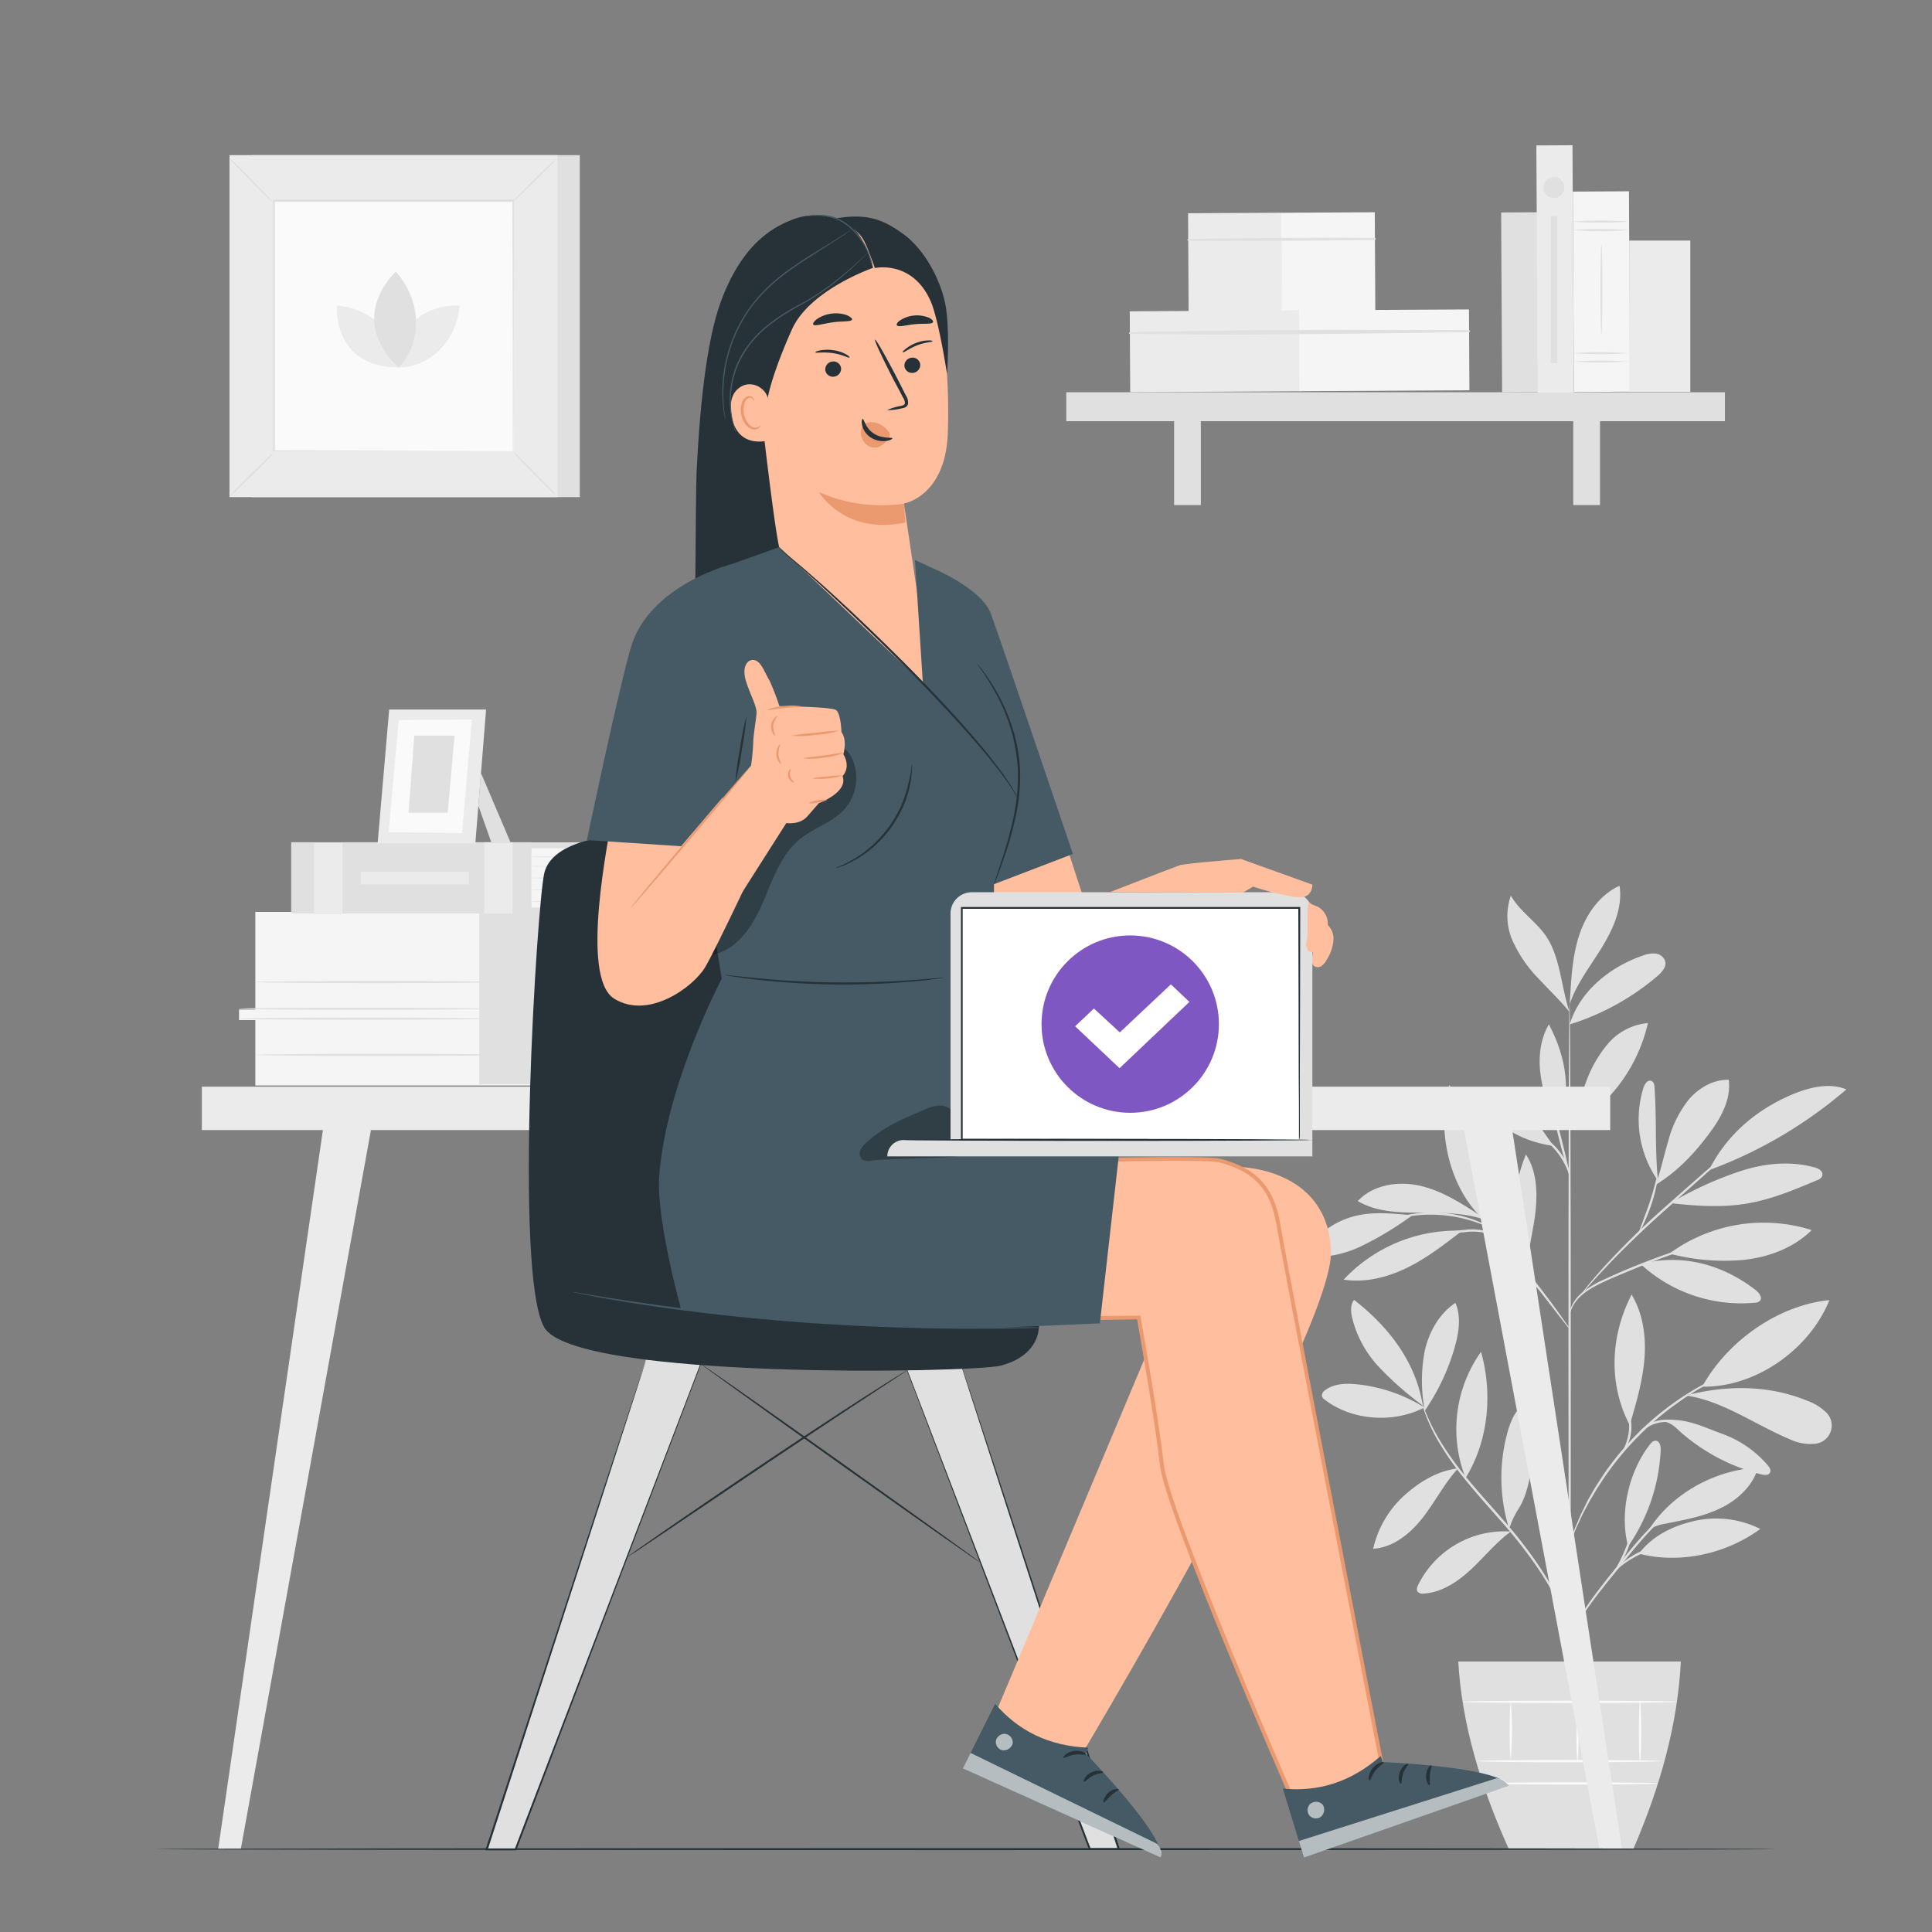 <svg xmlns="http://www.w3.org/2000/svg" viewBox="0 0 500 500"><rect x="0" y="0" width="500" height="500" fill="#808080" stroke="none"/><g id="freepik--background-complete--inject-7"><rect x="65.14" y="40.15" width="84.91" height="88.51" style="fill:#e0e0e0"></rect><rect x="59.39" y="40.15" width="84.91" height="88.51" style="fill:#ebebeb"></rect><rect x="70.81" y="52.05" width="62.08" height="64.71" style="fill:#fafafa"></rect><path d="M70.81,117.19A12.28,12.28,0,0,1,69.26,119c-1,1-2.4,2.45-4,4s-3,2.92-4,3.89a12.39,12.39,0,0,1-1.77,1.52A11.3,11.3,0,0,1,61,126.6c1-1,2.4-2.46,4-4s3-2.92,4.05-3.9A10.6,10.6,0,0,1,70.81,117.19Z" style="fill:#e0e0e0"></path><path d="M132.89,117a12.28,12.28,0,0,1,1.76,1.55c1,1,2.45,2.4,4,4s2.91,3,3.89,4a11.76,11.76,0,0,1,1.52,1.77,11,11,0,0,1-1.76-1.54c-1-1-2.45-2.4-4-4s-2.91-3-3.89-4A11.1,11.1,0,0,1,132.89,117Z" style="fill:#e0e0e0"></path><path d="M132.72,52.22a11.53,11.53,0,0,1,1.55-1.76c1-1,2.39-2.45,3.95-4s3-2.92,4.05-3.89a12.08,12.08,0,0,1,1.78-1.52,11.81,11.81,0,0,1-1.55,1.75c-1,1-2.39,2.46-4,4s-3,2.92-4.06,3.9A11.36,11.36,0,0,1,132.72,52.22Z" style="fill:#e0e0e0"></path><path d="M70.64,52.38a12.28,12.28,0,0,1-1.76-1.55c-1-1-2.46-2.4-4-4s-2.92-3-3.9-4a11.26,11.26,0,0,1-1.51-1.77,11.89,11.89,0,0,1,1.75,1.54c1,1,2.46,2.4,4,4s2.92,3,3.9,4A11.1,11.1,0,0,1,70.64,52.38Z" style="fill:#e0e0e0"></path><path d="M132.72,116.76s0-.11,0-.31,0-.52,0-.9c0-.81,0-2,0-3.49,0-3.06,0-7.52,0-13.19,0-11.33-.06-27.48-.11-46.82l.21.2-61.91,0h0l.23-.23c0,23.75,0,46,0,64.71l-.2-.2,44.84.1,12.58.06,3.33,0h0l-3.28,0-12.55,0-45,.1h-.2v-.2c0-18.74,0-41,0-64.71v-.24h.24l61.91,0h.2v.21c0,19.39-.08,35.59-.1,47,0,5.65,0,10.09-.06,13.14,0,1.5,0,2.66,0,3.45,0,.38,0,.67,0,.88S132.72,116.76,132.72,116.76Z" style="fill:#e0e0e0"></path><path d="M87.19,79.08s-1.33,16,16,16C103.21,86.55,96.16,79.8,87.19,79.08Z" style="fill:#ebebeb"></path><path d="M118.94,79.09s-16-1.33-16,16C111.47,95.12,118.22,88.06,118.94,79.09Z" style="fill:#ebebeb"></path><path d="M102.44,70.32s-13.09,11.75.72,24.78C109.58,88.3,109,77.63,102.44,70.32Z" style="fill:#e0e0e0"></path><path d="M368.66,364.26a40.91,40.91,0,0,0-17.45-6c-2.85-.29-6-.21-8.26,1.52a1.73,1.73,0,0,0-.85,1.51,1.86,1.86,0,0,0,.81,1c7.1,5.41,17.84,6.1,25.75,1.95" style="fill:#e0e0e0"></path><path d="M368.21,363.76a85.06,85.06,0,0,1-11.27-9.91,28.5,28.5,0,0,1-7.07-13.07c-.3-1.49-.39-3.19.56-4.37,9,7,16,16.09,17.78,27.35" style="fill:#e0e0e0"></path><path d="M368.57,364.19a40.89,40.89,0,0,1,.2-14.8c1.13-4.83,3.76-9.45,7.89-12.21,1.55,3.63.88,7.81-.21,11.6a56.23,56.23,0,0,1-7.82,16.46" style="fill:#e0e0e0"></path><path d="M377.37,380c-5.34.65-10,3.47-14,7.08a26.56,26.56,0,0,0-8,13.74c5.25-.32,9.7-4,12.92-8.16s5.47-8.7,9-12.58" style="fill:#e0e0e0"></path><path d="M379.29,382.49a34.49,34.49,0,0,1,4-32.64c3.05,10.83,1.93,23.07-4,32.64" style="fill:#e0e0e0"></path><path d="M390.92,396.35a24.94,24.94,0,0,0-23.86,13.74c-.3.59-.56,1.34-.16,1.87a1.76,1.76,0,0,0,1.58.46c4.7-.3,8.87-3.13,12.31-6.35s6.44-6.95,10.24-9.73" style="fill:#e0e0e0"></path><path d="M390.55,395.6a44.43,44.43,0,0,1-.44-24.83c.87-3.2,2.34-6.56,5.3-8.06a1,1,0,0,1,.81-.14,1.07,1.07,0,0,1,.51.59,15,15,0,0,1,1.25,7.12,45,45,0,0,1-1.12,7.21c-.93,4.41-1.42,9.15-3.84,12.95a25.08,25.08,0,0,0-1.54,2.84c-.46,1-.46,1.31-.88,2.08" style="fill:#e0e0e0"></path><path d="M421.35,400.19c-2.28-8.69.14-19.21,5.61-26.33.41-.52.94-1.08,1.6-1,1,.09,1.27,1.44,1.22,2.45a47.47,47.47,0,0,1-8.43,24.9" style="fill:#e0e0e0"></path><path d="M424.13,402.08c10.55,2.75,22.65.08,31.42-6.39a25.47,25.47,0,0,0-17-2.08c-5.68,1.3-10.87,3.84-14.41,8.47" style="fill:#e0e0e0"></path><path d="M426.47,396.3c5.91-9.63,17.23-15.91,28.52-16.48-1.3,4.59-5.08,8.15-9.33,10.31s-9,3.09-13.69,4c-1.82.35-4.32.74-5.5,2.17" style="fill:#e0e0e0"></path><path d="M421.94,368.26c1.6-5.48,3.21-11,3.65-16.7s-.38-11.63-3.33-16.52c-5.52,10.68-6.07,23.15-.49,33.79" style="fill:#e0e0e0"></path><path d="M440.52,358.87c6.45-11.73,19.61-21.09,32.93-22.41-5.14,12.8-19.15,22.68-32.93,22.41" style="fill:#e0e0e0"></path><path d="M436.46,361.17c9.62,1.46,17.82,7.61,26.81,11.33a11.88,11.88,0,0,0,6.06,1.16,4.74,4.74,0,0,0,3-8.39,13,13,0,0,0-4.4-2.67c-9.8-4.08-20.3-4.18-30.62-1.71" style="fill:#e0e0e0"></path><path d="M430.89,367.92c2.18.62,2.92,1.75,4.65,3.22a50.12,50.12,0,0,0,20.33,10.44c.78.19,1.79.27,2.18-.43s-.09-1.36-.53-1.9a28,28,0,0,0-12.27-8.34c-4.7-1.74-8.76-3.85-14.36-3.4" style="fill:#e0e0e0"></path><path d="M424.6,327.15a38.46,38.46,0,0,0,29.51,10,2,2,0,0,0,1.34-.48c.74-.81-.15-2.06-1-2.73-8.68-6.76-19.18-9.57-29.84-6.83" style="fill:#e0e0e0"></path><path d="M432.05,324.43a41.12,41.12,0,0,1,36.82-6.08c-4.64,4.57-11.07,7-17.55,7.7a55.47,55.47,0,0,1-19.27-1.62" style="fill:#e0e0e0"></path><path d="M429.09,305.7c-.85-8.66-.3-15.49-.9-24.19,0-.7-.19-1.53-.84-1.78-.91-.35-1.66.76-2,1.68a27.74,27.74,0,0,0,3.69,24.1" style="fill:#e0e0e0"></path><path d="M428.47,306.65c5.87-3.63,10.27-8.36,14.34-13.93,2.83-3.88,5.22-8.52,4.58-13.28-4-.08-7.76,2.11-10.35,5.14a29,29,0,0,0-5.27,10.61c-1.15,3.81-1.95,7.72-3.3,11.46" style="fill:#e0e0e0"></path><path d="M442.56,302.74a115.62,115.62,0,0,0,35.29-20.81c-4.21-1.7-9-.68-13.25,1-9.63,3.89-17.5,10.45-22.22,19.69" style="fill:#e0e0e0"></path><path d="M432.43,311.39c6.52.71,13.14,1.18,19.6.1s12.36-3.58,18.29-6.08a2.17,2.17,0,0,0,1.25-1,1.43,1.43,0,0,0-.45-1.56,3.68,3.68,0,0,0-1.56-.73c-6.45-1.81-13.42-1-19.77,1.18a91.42,91.42,0,0,0-17.36,8" style="fill:#e0e0e0"></path><path d="M395.23,327.45c-4.44-9-4.15-19.44-.32-28.69,2.71,4.12,3,9.36,2.54,14.27s-2,9.94-2.08,14.87" style="fill:#e0e0e0"></path><path d="M377.47,318.49a40,40,0,0,0-29.73,12.67c5.54.87,11.24-.56,16.28-3s9.52-5.91,14-9.34" style="fill:#e0e0e0"></path><path d="M365.54,314.5c-5.43-.44-10.66-1.11-15.88.49s-10,5.23-12.09,10.26a28.72,28.72,0,0,0,14.88-2.81,85.82,85.82,0,0,0,13.09-7.94" style="fill:#e0e0e0"></path><path d="M383.21,314.68c-4.88-3.2-9.9-6.45-15.58-7.78s-12.28-.35-16.25,3.94c4.61,2.7,10.19,3,15.53,3s11.88-.07,16.91,1.71" style="fill:#e0e0e0"></path><path d="M383.24,314.94c-8.35-8.2-11.51-22.93-8.15-34.13a52,52,0,0,1,8.15,34.13" style="fill:#e0e0e0"></path><path d="M406.2,291.71c1.58-3.66,2.68-7.5,4.1-11.23a32.26,32.26,0,0,1,5.83-10.35,15.4,15.4,0,0,1,10.35-5.36,41.7,41.7,0,0,1-20.07,27" style="fill:#e0e0e0"></path><path d="M402.05,296.55c-2.61-3.58-5.62-8.45-9.15-11.13s-8.14-4.3-12.45-3.27a29,29,0,0,0,21.6,14.4" style="fill:#e0e0e0"></path><path d="M402.88,292c-1.71-4.34-3.43-8.73-4.12-13.34s-.27-9.54,2.09-13.56c4.58,8.66,6.06,18,2.26,27" style="fill:#e0e0e0"></path><path d="M406.24,265.11c2.6-8.59,10.46-14.92,18.95-17.82a7.21,7.21,0,0,1,3.33-.5,2.91,2.91,0,0,1,2.45,2.05c.31,1.46-.9,2.77-2,3.74a64.63,64.63,0,0,1-22.69,12.53" style="fill:#e0e0e0"></path><path d="M406.34,258.08c.33-5.53.67-11.15,2.47-16.4s5.28-10.17,10.33-12.46c.86,5.59-1.61,11.15-4.59,16s-6.56,9.35-8.35,14.72" style="fill:#e0e0e0"></path><path d="M406.2,261.9c-2.14-6.26-2.37-14.21-6.11-19.67-2.62-3.81-6.82-6.41-9.08-10.44a15.86,15.86,0,0,0,.53,11.85,34.3,34.3,0,0,0,6.93,9.93c2.78,3,5.15,5.19,7.73,8.33" style="fill:#e0e0e0"></path><path d="M406.24,446.23c-.16,0-.31-41.76-.32-93.25s.11-93.27.28-93.27.31,41.75.32,93.27S406.41,446.23,406.24,446.23Z" style="fill:#e0e0e0"></path><path d="M442.73,321.15a8.9,8.9,0,0,1-1.57.59l-4.32,1.46c-3.64,1.24-8.65,3-14.08,5.26s-10.45,4.18-13.34,6.68a9.93,9.93,0,0,0-2.68,3.55c-.41,1-.48,1.58-.54,1.57a1.34,1.34,0,0,1,0-.44,6.74,6.74,0,0,1,.31-1.22,9.42,9.42,0,0,1,2.61-3.78,23.37,23.37,0,0,1,5.79-3.59c2.31-1.08,4.88-2.21,7.6-3.33,5.45-2.23,10.5-4,14.18-5.11,1.84-.57,3.34-1,4.39-1.28A8.87,8.87,0,0,1,442.73,321.15Z" style="fill:#e0e0e0"></path><path d="M454.69,291.77s-.13.18-.44.47l-1.34,1.26-5,4.54-16.65,14.83c-6.5,5.78-12.11,11.31-16,15.47-1.95,2.08-3.49,3.8-4.54,5-.48.56-.88,1-1.21,1.38s-.43.48-.45.46a3.51,3.51,0,0,1,.36-.53c.25-.34.62-.84,1.12-1.46,1-1.25,2.49-3,4.4-5.14a209.19,209.19,0,0,1,15.92-15.63c6.52-5.78,12.46-11,16.77-14.7l5.13-4.4,1.41-1.17A2.82,2.82,0,0,1,454.69,291.77Z" style="fill:#e0e0e0"></path><path d="M424.25,318.75c-.17-.08,1.18-3.21,2.54-7.18s2-7.31,2.18-7.28-.23,3.46-1.61,7.48a50.17,50.17,0,0,1-2,5A7.94,7.94,0,0,1,424.25,318.75Z" style="fill:#e0e0e0"></path><path d="M406.28,344a7.25,7.25,0,0,1-1-1.16l-2.57-3.29c-2.15-2.79-5.13-6.63-8.47-10.84s-6.41-8-8.63-10.71L383,314.77a7.28,7.28,0,0,1-.9-1.24,7.57,7.57,0,0,1,1.08,1.09c.67.72,1.62,1.79,2.77,3.12,2.31,2.67,5.44,6.4,8.78,10.62s6.28,8.1,8.35,10.95c1,1.43,1.85,2.59,2.41,3.41A8.69,8.69,0,0,1,406.28,344Z" style="fill:#e0e0e0"></path><path d="M398.28,333.75c-.1.11-2.23-2.43-3.35-6.27a17.88,17.88,0,0,1-.76-6.33l.26,0c-.11.48-.2.74-.25.73s-.05-.28,0-.77l.27,0a27.84,27.84,0,0,0,1.07,6.15C396.59,331,398.44,333.65,398.28,333.75Z" style="fill:#e0e0e0"></path><path d="M388,320.76a10.67,10.67,0,0,0-2.34-1.36,15.59,15.59,0,0,0-6.5-.52,39.65,39.65,0,0,0-6.54,1.06,18.08,18.08,0,0,1-2.69.64,9.43,9.43,0,0,1,2.58-1.05,29.47,29.47,0,0,1,6.61-1.25,14.21,14.21,0,0,1,6.7.72A4.09,4.09,0,0,1,388,320.76Z" style="fill:#e0e0e0"></path><path d="M385.5,317.61c0,.09-1.36-.55-3.58-1.31a36,36,0,0,0-18.07-1.37c-2.31.41-3.71.84-3.74.74a3.16,3.16,0,0,1,.95-.4,22.16,22.16,0,0,1,2.71-.76,31.85,31.85,0,0,1,18.29,1.39,23.59,23.59,0,0,1,2.56,1.16C385.21,317.38,385.52,317.57,385.5,317.61Z" style="fill:#e0e0e0"></path><path d="M406.2,304.29c-.16,0-1.33-4-2.61-9.08s-2.2-9.19-2-9.23,1.33,4,2.61,9.08S406.36,304.25,406.2,304.29Z" style="fill:#e0e0e0"></path><path d="M406.37,304.29c-.18.06-.94-2.66-2.9-5.44a24,24,0,0,0-4.27-4.4,4.05,4.05,0,0,1,1.65.85,13.29,13.29,0,0,1,3.11,3.21A12.17,12.17,0,0,1,406.37,304.29Z" style="fill:#e0e0e0"></path><path d="M406.24,424c-.06,0-.19-1-.66-2.78a39.16,39.16,0,0,0-2.79-7.23c-2.88-5.89-8.13-13.37-14.8-20.85-3.31-3.78-6.51-7.34-9.23-10.75a76,76,0,0,1-6.61-9.53,45.72,45.72,0,0,1-3.33-7.06c-.31-.88-.53-1.55-.66-2A3.31,3.31,0,0,1,368,363c.06,0,.36,1,1.05,2.66a52.75,52.75,0,0,0,3.48,6.94,79.56,79.56,0,0,0,6.67,9.39c2.73,3.37,5.94,6.92,9.25,10.7,6.69,7.51,11.93,15.07,14.74,21.07a36.15,36.15,0,0,1,2.63,7.36,17.06,17.06,0,0,1,.37,2.09A3.42,3.42,0,0,1,406.24,424Z" style="fill:#e0e0e0"></path><path d="M439.22,386.73a16.71,16.71,0,0,1-1.73,1,37.2,37.2,0,0,0-4.48,3,50.74,50.74,0,0,0-5.89,5.37c-2.07,2.18-4.2,4.72-6.37,7.43-4.34,5.45-8.4,10.27-10.83,14.12-1.24,1.91-2.14,3.52-2.73,4.65a13.1,13.1,0,0,1-.95,1.74,1.72,1.72,0,0,1,.16-.49c.13-.31.31-.78.58-1.35a46.5,46.5,0,0,1,2.57-4.78c2.37-3.94,6.4-8.83,10.73-14.27,2.18-2.72,4.33-5.26,6.44-7.44a48.52,48.52,0,0,1,6-5.32,30.86,30.86,0,0,1,4.63-2.83c.57-.29,1-.47,1.35-.6A1.39,1.39,0,0,1,439.22,386.73Z" style="fill:#e0e0e0"></path><path d="M439.86,398.81a24.13,24.13,0,0,1-3.65.53,48.82,48.82,0,0,0-8.66,1.7,26.27,26.27,0,0,0-7.76,4.07c-1.79,1.39-2.63,2.53-2.71,2.46a2.66,2.66,0,0,1,.54-.84,14.33,14.33,0,0,1,1.9-2,23.48,23.48,0,0,1,7.84-4.31,39.73,39.73,0,0,1,8.81-1.56A20.07,20.07,0,0,1,439.86,398.81Z" style="fill:#e0e0e0"></path><path d="M418.14,406.25c-.19-.11,1.46-2.63,2.73-6s1.48-6.4,1.7-6.37a5.89,5.89,0,0,1-.06,2,21.19,21.19,0,0,1-1.07,4.62,22,22,0,0,1-2.12,4.23A5.92,5.92,0,0,1,418.14,406.25Z" style="fill:#e0e0e0"></path><path d="M449.9,354.29a3.71,3.71,0,0,1-.59.31l-1.72.78c-.75.32-1.66.73-2.69,1.27s-2.23,1.08-3.49,1.84l-2,1.13c-.69.4-1.38.87-2.1,1.32-1.47.9-2.94,2-4.51,3.11a77.79,77.79,0,0,0-17.38,18c-1.06,1.61-2.11,3.12-2.95,4.62-.43.74-.88,1.44-1.25,2.14l-1.07,2c-.71,1.28-1.21,2.5-1.71,3.55s-.89,2-1.18,2.74l-.72,1.74a2.94,2.94,0,0,1-.29.6,2.67,2.67,0,0,1,.17-.64c.17-.47.37-1.06.62-1.79a29.82,29.82,0,0,1,1.09-2.78c.47-1.07.95-2.31,1.64-3.61l1-2.06c.36-.71.8-1.42,1.23-2.18.82-1.52,1.86-3,2.92-4.67a74.53,74.53,0,0,1,17.5-18.11c1.6-1.12,3.09-2.21,4.58-3.09.74-.45,1.43-.91,2.13-1.3l2-1.11c1.27-.73,2.5-1.26,3.55-1.76a28.58,28.58,0,0,1,2.74-1.19l1.77-.67A2.56,2.56,0,0,1,449.9,354.29Z" style="fill:#e0e0e0"></path><path d="M423.8,371.77a4.23,4.23,0,0,1,1.43-2.13,9,9,0,0,1,5.79-2.22,15.59,15.59,0,0,1,6.08,1.19,8.93,8.93,0,0,1,2.3,1.11A13.12,13.12,0,0,1,437,369a18.59,18.59,0,0,0-5.93-1,9.39,9.39,0,0,0-5.52,1.94A18,18,0,0,0,423.8,371.77Z" style="fill:#e0e0e0"></path><path d="M419.9,375.8c-.17-.09,1.3-2.25,1.64-5.34s-.55-5.53-.37-5.58.4.54.68,1.56a11,11,0,0,1-.93,8C420.41,375.36,420,375.84,419.9,375.8Z" style="fill:#e0e0e0"></path><path d="M377.4,430c.9,16,5.71,32.19,13.11,48.6h32.16C429.73,462.3,434.2,446.1,435,430Z" style="fill:#e0e0e0"></path><path d="M429.79,455.77c0,.17-10.59.31-23.66.31s-23.65-.14-23.65-.31,10.59-.3,23.65-.3S429.79,455.61,429.79,455.77Z" style="fill:#fafafa"></path><path d="M429.07,461.55c0,.17-9.93.31-22.17.31s-22.18-.14-22.18-.31,9.93-.3,22.18-.3S429.07,461.39,429.07,461.55Z" style="fill:#fafafa"></path><path d="M391,440.43a91.66,91.66,0,0,1,0,14.82c-.17,0-.3-3.32-.3-7.41S390.86,440.43,391,440.43Z" style="fill:#fafafa"></path><path d="M408.26,440.43c.17,0,.3,3.43.3,7.67s-.13,7.67-.3,7.67-.3-3.43-.3-7.67S408.09,440.43,408.26,440.43Z" style="fill:#fafafa"></path><path d="M424.44,440.3c.17,0,.3,3.5.3,7.82s-.13,7.83-.3,7.83-.3-3.5-.3-7.83S424.27,440.3,424.44,440.3Z" style="fill:#fafafa"></path><path d="M434,440.43c0,.17-12.42.3-27.74.3s-27.74-.13-27.74-.3,12.41-.3,27.74-.3S434,440.26,434,440.43Z" style="fill:#fafafa"></path><rect x="52.24" y="281.23" width="364.48" height="11.23" style="fill:#ebebeb"></rect><polygon points="83.77 291.08 56.46 478.55 62.32 478.55 96 292.46 83.77 291.08" style="fill:#ebebeb"></polygon><polygon points="390.98 289.89 419.79 478.55 413.94 478.55 378.74 291.61 390.98 289.89" style="fill:#ebebeb"></polygon><path d="M66.08,236v25.28H61.86V264h4.22v16.92H145V265.52h-5.84v-3.36H145v-5h2.6v-2.28H144.5V236Z" style="fill:#f5f5f5"></path><polygon points="124.03 236.04 124.03 280.63 144.98 280.63 144.98 265.24 139.14 265.24 139.14 262.17 144.98 262.27 144.98 257.24 147.63 257.24 147.58 254.64 144.5 254.57 144.5 235.97 124.03 236.04" style="fill:#e0e0e0"></polygon><path d="M125.52,263.63c0,.16-14.27.28-31.88.28s-31.89-.12-31.89-.28,14.28-.28,31.89-.28S125.52,263.48,125.52,263.63Z" style="fill:#e0e0e0"></path><path d="M125.52,261.06c0,.16-14.27.28-31.88.28s-31.89-.12-31.89-.28,14.28-.28,31.89-.28S125.52,260.91,125.52,261.06Z" style="fill:#e0e0e0"></path><path d="M129.62,254.15c0,.16-14.28.28-31.88.28s-31.89-.12-31.89-.28,14.27-.28,31.89-.28S129.62,254,129.62,254.15Z" style="fill:#e0e0e0"></path><path d="M130,273c0,.16-14.27.29-31.88.29s-31.89-.13-31.89-.29,14.27-.28,31.89-.28S130,272.83,130,273Z" style="fill:#e0e0e0"></path><rect x="137.07" y="219.04" width="13.76" height="16.36" style="fill:#f5f5f5"></rect><rect x="75.36" y="217.97" width="62.18" height="18.45" style="fill:#e0e0e0"></rect><path d="M151.24,219.53H135.87V218h15.37a.78.78,0,0,1,.78.78h0A.78.78,0,0,1,151.24,219.53Z" style="fill:#e0e0e0"></path><path d="M151.24,236.43H135.87v-1.56h15.37a.78.78,0,0,1,.78.78h0A.78.78,0,0,1,151.24,236.43Z" style="fill:#e0e0e0"></path><rect x="125.31" y="217.97" width="7.35" height="18.45" style="fill:#ebebeb"></rect><rect x="81.28" y="218.18" width="7.35" height="18.45" style="fill:#ebebeb"></rect><path d="M150.83,221.75s-3,.08-6.65.08-6.66,0-6.66-.08,3-.09,6.66-.09S150.83,221.7,150.83,221.75Z" style="fill:#e0e0e0"></path><path d="M150.83,224.2s-3,.08-6.65.08-6.66,0-6.66-.08,3-.08,6.66-.08S150.83,224.15,150.83,224.2Z" style="fill:#e0e0e0"></path><path d="M150.83,227.22s-3,.08-6.65.08-6.66,0-6.66-.08,3-.08,6.66-.08S150.83,227.17,150.83,227.22Z" style="fill:#e0e0e0"></path><path d="M150.83,230.24s-3,.08-6.65.08-6.66,0-6.66-.08,3-.08,6.66-.08S150.83,230.19,150.83,230.24Z" style="fill:#e0e0e0"></path><path d="M150.83,233.26s-3,.08-6.65.08-6.66,0-6.66-.08,3-.08,6.66-.08S150.83,233.21,150.83,233.26Z" style="fill:#e0e0e0"></path><rect x="93.38" y="225.56" width="27.97" height="3.32" style="fill:#ebebeb"></rect><polygon points="124.48 200.06 132.22 218.24 127.24 218.24 123.8 208.53 124.48 200.06" style="fill:#e0e0e0"></polygon><polygon points="100.72 183.62 97.73 218.24 123.02 218.24 125.8 183.62 100.72 183.62" style="fill:#ebebeb"></polygon><polygon points="103.19 186.36 100.57 215.36 119.56 215.61 122.12 186.19 103.19 186.36" style="fill:#fafafa"></polygon><polygon points="107.22 190.38 105.73 210.33 115.86 210.33 117.64 190.38 107.22 190.38" style="fill:#e0e0e0"></polygon><rect x="388.61" y="54.98" width="9.35" height="46.53" transform="translate(-0.41 2.11) rotate(-0.31)" style="fill:#e0e0e0"></rect><rect x="307.54" y="55.14" width="24.22" height="25.69" transform="translate(-0.36 1.71) rotate(-0.31)" style="fill:#ebebeb"></rect><rect x="331.64" y="55.02" width="24.22" height="25.69" transform="translate(-0.36 1.84) rotate(-0.31)" style="fill:#f5f5f5"></rect><path d="M307.51,62.3c16.09.14,32.23,0,48.32-.22a.26.26,0,0,0,0-.51q-24.13-.14-48.31.29a.22.22,0,0,0,0,.44Z" style="fill:#e0e0e0"></path><rect x="292.43" y="80.46" width="44" height="20.93" transform="translate(-0.48 1.69) rotate(-0.31)" style="fill:#ebebeb"></rect><rect x="336.22" y="80.22" width="44" height="20.93" transform="translate(-0.48 1.92) rotate(-0.31)" style="fill:#f5f5f5"></rect><path d="M292.4,86.4c29.23.33,58.56,0,87.79-.43a.26.26,0,0,0,0-.52c-29.23-.15-58.57-.14-87.79.51a.22.22,0,0,0,0,.44Z" style="fill:#e0e0e0"></path><rect x="275.95" y="101.51" width="170.46" height="7.5" style="fill:#e0e0e0"></rect><rect x="303.86" y="105.12" width="6.92" height="25.59" style="fill:#e0e0e0"></rect><rect x="407.16" y="105.12" width="6.92" height="25.59" style="fill:#e0e0e0"></rect><rect x="397.78" y="37.63" width="9.35" height="64" transform="translate(-0.37 2.16) rotate(-0.31)" style="fill:#ebebeb"></rect><rect x="407.18" y="49.56" width="14.53" height="51.86" transform="translate(-0.4 2.23) rotate(-0.31)" style="fill:#f5f5f5"></rect><path d="M421.48,59.51a52.77,52.77,0,0,1-7.27.25,52.56,52.56,0,0,1-7.26-.25,105.69,105.69,0,0,1,14.53,0Z" style="fill:#e0e0e0"></path><path d="M421.48,57.33a52.77,52.77,0,0,1-7.27.25,52.56,52.56,0,0,1-7.26-.25,105.69,105.69,0,0,1,14.53,0Z" style="fill:#e0e0e0"></path><path d="M421.48,93.58a105.69,105.69,0,0,1-14.53,0,105.69,105.69,0,0,1,14.53,0Z" style="fill:#e0e0e0"></path><path d="M421.48,91.4a105.69,105.69,0,0,1-14.53,0,105.69,105.69,0,0,1,14.53,0Z" style="fill:#e0e0e0"></path><path d="M414.45,86.65c-.14,0-.26-5.23-.26-11.69s.12-11.68.26-11.68.25,5.23.25,11.68S414.58,86.65,414.45,86.65Z" style="fill:#e0e0e0"></path><rect x="421.63" y="62.26" width="15.82" height="39.15" style="fill:#ebebeb"></rect><path d="M404.84,48.53a2.69,2.69,0,1,1-2.69-2.68A2.69,2.69,0,0,1,404.84,48.53Z" style="fill:#e0e0e0"></path><rect x="401.32" y="55.93" width="1.66" height="38.07" style="fill:#e0e0e0"></rect></g><g id="freepik--Floor--inject-7"><path d="M459.85,478.55c0,.14-94,.26-209.84.26s-209.86-.12-209.86-.26,93.94-.26,209.86-.26S459.85,478.4,459.85,478.55Z" style="fill:#263238"></path></g><g id="freepik--Chair--inject-7"><polygon points="248.29 351.87 289.52 478.55 282.01 478.55 233.71 351.87 248.29 351.87" style="fill:#e0e0e0"></polygon><path d="M248.29,351.87l-1,0-2.8,0-10.82.06.1-.15C242.05,373.35,259.9,420,280.58,474c.56,1.48,1.12,3,1.68,4.41l-.24-.16h7.5l-.25.34c-11.51-35.51-21.78-67.16-29.17-89.94-3.68-11.41-6.64-20.59-8.68-26.94-1-3.17-1.8-5.63-2.34-7.31l-.6-1.91c-.13-.43-.19-.66-.19-.66s.08.2.22.62l.63,1.87c.55,1.67,1.36,4.1,2.4,7.24,2.08,6.33,5.08,15.48,8.82,26.84,7.45,22.81,17.8,54.49,29.4,90l.11.34h-8l-.07-.17c-.55-1.46-1.12-2.93-1.68-4.41-20.55-54.08-38.3-100.78-46.49-122.32l0-.15h.16l10.88.06,2.77,0C248,351.85,248.29,351.87,248.29,351.87Z" style="fill:#263238"></path><polygon points="167.15 351.87 125.92 478.55 133.42 478.55 181.73 351.87 167.15 351.87" style="fill:#e0e0e0"></polygon><path d="M167.15,351.87s.31,0,.93,0l2.77,0,10.88-.06h.16l-.06.15c-8.18,21.54-25.93,68.24-46.48,122.32l-1.69,4.41-.06.17h-8l.11-.34,29.41-90,8.82-26.84c1-3.14,1.85-5.57,2.4-7.24l.63-1.87c.14-.42.22-.62.22-.62s-.06.23-.19.66l-.6,1.91c-.54,1.68-1.33,4.14-2.34,7.31-2.05,6.35-5,15.53-8.68,26.94-7.4,22.78-17.66,54.43-29.17,89.94l-.25-.34h7.5l-.24.16,1.68-4.41c20.68-54,38.53-100.69,46.76-122.21l.11.15-10.83-.06-2.79,0Z" style="fill:#263238"></path><path d="M234.77,354.65a5.64,5.64,0,0,1-.72.52l-2.12,1.4-7.81,5.12c-6.59,4.34-15.68,10.36-25.67,17.06L172.87,396l-7.76,5.21L163,402.55a4.7,4.7,0,0,1-.76.46,6.19,6.19,0,0,1,.7-.54L165,401l7.67-5.34c6.49-4.48,15.5-10.63,25.5-17.33s19.11-12.68,25.76-16.94c3.32-2.12,6-3.83,7.9-5l2.17-1.32A5.78,5.78,0,0,1,234.77,354.65Z" style="fill:#263238"></path><path d="M155.67,216.82s-12.92,1.33-14.8,9.11-8,104,0,117.63,111,11.73,118.15,9.86,10.52-6.51,9.79-12.18-70.87-12.7-70.87-12.7l4.28-100.42S177,215.42,155.67,216.82Z" style="fill:#263238"></path><path d="M268.87,343.67l-.31,0-.92,0-3.53.09c-3.07.08-7.51.12-13,.11-11,0-26.15-.38-42.86-1.58-8.35-.61-16.3-1.38-23.51-2.2s-13.69-1.72-19.11-2.57c-2.72-.4-5.16-.83-7.31-1.19s-4-.69-5.51-1l-3.47-.67-.9-.18-.3-.08a1.2,1.2,0,0,1,.31,0l.91.13,3.49.57c1.51.26,3.36.57,5.52.89s4.6.74,7.31,1.11c5.43.81,11.91,1.64,19.11,2.46s15.15,1.55,23.5,2.16c16.7,1.2,31.85,1.61,42.82,1.73,5.48.06,9.92.07,13,.06h4.46Z" style="fill:#455a64"></path><path d="M253.75,404.43c-.08.12-16.4-11.35-36.44-25.6s-36.23-25.92-36.15-26,16.4,11.35,36.45,25.61S253.83,404.31,253.75,404.43Z" style="fill:#263238"></path></g><g id="freepik--Character--inject-7"><path d="M320.37,302s23.14,0,24.09,21.56S277.1,458.86,277.1,458.86l-21.63-10.27,46.38-110.37-100.64-9.9L204.06,303Z" style="fill:#ffbe9d"></path><path d="M281.67,452.3l-.67,1.53s21.2,21.8,19.3,26.82l-51.11-23,8.35-16.7C263.55,447.9,271.33,451.88,281.67,452.3Z" style="fill:#455a64"></path><g style="opacity:0.6"><path d="M260.27,448.73a2.3,2.3,0,0,0-2.52,1.73,2.2,2.2,0,0,0,1.7,2.51,2.42,2.42,0,0,0,2.65-1.85,2.27,2.27,0,0,0-2.05-2.41" style="fill:#fff"></path></g><g style="opacity:0.6"><path d="M249.19,457.66l2-4,48.25,23.51s1.83,2,.85,3.5Z" style="fill:#fff"></path></g><path d="M281.11,454.05c-.12.24-1.42-.2-3,.05s-2.72,1-2.91.8.84-1.48,2.77-1.75S281.27,453.84,281.11,454.05Z" style="fill:#263238"></path><path d="M285.48,458.68c-.05.26-1.33.2-2.65.88s-2.07,1.68-2.31,1.56.23-1.61,1.89-2.42S285.58,458.44,285.48,458.68Z" style="fill:#263238"></path><path d="M285.64,466.46c-.25,0,0-1.45,1.21-2.53s2.67-1.09,2.68-.84-1,.66-2,1.56S285.9,466.55,285.64,466.46Z" style="fill:#263238"></path><polygon points="276.59 220.71 280.7 233.28 258.29 235.03 255.68 228.3 276.59 220.71" style="fill:#ffbe9d"></polygon><path d="M340.22,237.2c.43.86,1.55,1,2.41,1.45a4.93,4.93,0,0,1,2.47,4.6,10.92,10.92,0,0,1-1.77,5.16A4.47,4.47,0,0,1,342,250a1.7,1.7,0,0,1-1.94,0c-.66-.55-.58-1.57-.44-2.42.53-3.19-.16-7.22.59-10.37" style="fill:#ffbe9d"></path><path d="M191.18,79.59a5.66,5.66,0,0,1,4.36-6.28l24.74-15.74c9.43-2.12,21.31,13.63,23,23.13a160.32,160.32,0,0,1,2,31.6c-.68,16.26-11.34,18-11.34,18l8,54.07-38.55-23.77Z" style="fill:#ffbe9d"></path><path d="M238.14,94.19a2.06,2.06,0,0,1-1.73,2.29,2,2,0,0,1-2.33-1.6,2.06,2.06,0,0,1,1.73-2.29A2,2,0,0,1,238.14,94.19Z" style="fill:#263238"></path><path d="M241.32,88.35c-.2.22-1.84.19-3.91,1s-3.44,1.89-3.7,1.83,0-.35.63-.85a9.77,9.77,0,0,1,2.91-1.64,8.84,8.84,0,0,1,3.16-.59C241.13,88.08,241.42,88.25,241.32,88.35Z" style="fill:#263238"></path><path d="M217.66,95.18a2.07,2.07,0,0,1-1.74,2.29,2,2,0,0,1-2.32-1.6,2.05,2.05,0,0,1,1.73-2.29A2,2,0,0,1,217.66,95.18Z" style="fill:#263238"></path><path d="M219.81,92.54c-.3.12-1.84-.8-4.23-1.15s-4.26,0-4.49-.16.23-.33,1-.52a10.35,10.35,0,0,1,3.64-.07,9.38,9.38,0,0,1,3.33,1.12C219.77,92.17,220,92.49,219.81,92.54Z" style="fill:#263238"></path><path d="M229.57,106.14a14.3,14.3,0,0,1,3.5-1.07c.55-.12,1.07-.29,1.12-.69a2.83,2.83,0,0,0-.57-1.62q-1-2-2.16-4.09c-3-5.83-5.28-10.65-5-10.77s2.88,4.51,5.9,10.34l2.09,4.12a3.28,3.28,0,0,1,.55,2.18,1.43,1.43,0,0,1-.83.93,3.94,3.94,0,0,1-.94.24A14.78,14.78,0,0,1,229.57,106.14Z" style="fill:#263238"></path><path d="M233.93,130.34a39.85,39.85,0,0,1-22-3s6.57,11.24,22.37,7.88Z" style="fill:#eb996e"></path><path d="M229.82,111.53a5.91,5.91,0,0,0-4.55-2.31,2.52,2.52,0,0,0-2.32,1.67,4,4,0,0,0,.77,3.62,3.4,3.4,0,0,0,3.52,1.23,5.6,5.6,0,0,0,2.55-2.11,2,2,0,0,0,.47-.85,1.39,1.39,0,0,0-.3-1.14" style="fill:#eb996e"></path><path d="M223.26,108.42c.36-.07.64,2.32,2.88,3.78s4.76.9,4.82,1.23c0,.15-.51.53-1.59.69a6,6,0,0,1-4-.89,5.22,5.22,0,0,1-2.26-3.2C222.9,109,223.1,108.42,223.26,108.42Z" style="fill:#263238"></path><path d="M220.51,82.71c-.21.6-2.43.35-5,.71s-4.69,1.09-5.05.56c-.16-.26.2-.83,1-1.43a8.82,8.82,0,0,1,7.67-1C220.11,82,220.6,82.42,220.51,82.71Z" style="fill:#263238"></path><path d="M241.44,83.42c-.43.55-2.37.25-4.64.48s-4.15.81-4.65.33c-.23-.23,0-.77.81-1.33a8.1,8.1,0,0,1,7.48-.66C241.3,82.67,241.62,83.15,241.44,83.42Z" style="fill:#263238"></path><path d="M180.33,121.15c.4-7.25,1.56-30.46,6.24-43.12s11.27-18.33,18.05-21a16.18,16.18,0,0,1,15.8,1.74c3.48,2.46,5.5,10.56,5.5,10.56s-16.45,5.68-21,16c-5.27,11.8-6.21,17.54-6.21,17.54l-1.42,6.29s3.09,27.34,4.48,33l-22.3,21.56C180.2,156.6,179.93,128.39,180.33,121.15Z" style="fill:#263238"></path><path d="M226.41,69.37s9.53-2.15,14.34,8.34c2.18,4.75,4.34,19.13,4.34,19.13s.81-11.75-.45-18.14-5.41-14.19-10.87-18.14-9.6-5.44-18.14-3.94a13.93,13.93,0,0,1,6.73,3.93C223.65,62.06,224.29,63.4,226.41,69.37Z" style="fill:#263238"></path><path d="M198.89,103.65c-.58-3.52-4.7-5.44-7.56-3.31-1.57,1.16-2.63,3.26-2.05,7,1.56,10,11.23,6.34,11.2,6.06S199.57,107.76,198.89,103.65Z" style="fill:#ffbe9d"></path><path d="M196.85,110.09s-.15.15-.42.33a1.82,1.82,0,0,1-1.3.23c-1.11-.22-2.25-1.76-2.58-3.54a5.74,5.74,0,0,1,.1-2.56,2,2,0,0,1,1.09-1.54.91.91,0,0,1,1.1.32c.18.26.14.46.2.47s.19-.2,0-.6a1.1,1.1,0,0,0-.49-.56,1.33,1.33,0,0,0-1-.1,2.49,2.49,0,0,0-1.58,1.83,5.91,5.91,0,0,0-.16,2.86c.37,2,1.69,3.72,3.2,3.91a1.88,1.88,0,0,0,1.54-.51C196.87,110.33,196.89,110.1,196.85,110.09Z" style="fill:#eb996e"></path><path d="M208.55,55.93c0,.08,1.38-.12,3.58-.08a12.37,12.37,0,0,1,3.78.67,12.18,12.18,0,0,1,4,2.44,18.68,18.68,0,0,1,4.9,7c.82,2,1,3.42,1.12,3.4a4.74,4.74,0,0,0-.14-.95,17.92,17.92,0,0,0-5.64-9.68A12.13,12.13,0,0,0,216,56.21a11.82,11.82,0,0,0-3.88-.61,20.45,20.45,0,0,0-2.64.17A5.69,5.69,0,0,0,208.55,55.93Z" style="fill:#455a64"></path><path d="M190.46,111.94a1.29,1.29,0,0,0,0-.17l-.14-.45c-.07-.21-.14-.46-.23-.74l-.27-1a23.58,23.58,0,0,1-.68-6.69,24.08,24.08,0,0,1,2.41-9.62A27.16,27.16,0,0,1,199.35,84a51.66,51.66,0,0,1,5.25-3.56c1.76-1.06,3.53-1.94,5.17-2.92a65.06,65.06,0,0,0,8.16-5.89c2.19-1.85,3.88-3.44,5-4.56.57-.56,1-1,1.29-1.31l.33-.35c.07-.08.11-.12.1-.13l-.12.1-.36.33L222.85,67c-1.17,1.09-2.88,2.65-5.09,4.46a67.82,67.82,0,0,1-8.16,5.81c-1.62,1-3.41,1.83-5.18,2.9a49.23,49.23,0,0,0-5.29,3.58,27.27,27.27,0,0,0-7.92,9.39,23.92,23.92,0,0,0-2.36,9.75,23.11,23.11,0,0,0,.79,6.73l.3,1c.11.28.2.52.27.73l.18.45C190.43,111.89,190.45,111.94,190.46,111.94Z" style="fill:#455a64"></path><path d="M187.71,108.42s0-.06,0-.16l-.06-.48c0-.42-.16-1-.24-1.83a38.58,38.58,0,0,1-.11-6.78,39.24,39.24,0,0,1,2-9.82,37.83,37.83,0,0,1,5.85-10.75,44.43,44.43,0,0,1,9-8.4c3-2.24,6-4,8.39-5.58s4.38-2.79,5.71-3.71c.67-.44,1.17-.81,1.51-1.06l.39-.28.13-.11s-.06,0-.15.08l-.41.25-1.55,1c-1.34.87-3.32,2.1-5.77,3.6s-5.37,3.3-8.45,5.54a43.8,43.8,0,0,0-9,8.43A37.67,37.67,0,0,0,189,89.24a38.85,38.85,0,0,0-2,9.92,35.85,35.85,0,0,0,.23,6.8c.1.8.24,1.41.31,1.83,0,.19.07.35.1.47S187.7,108.42,187.71,108.42Z" style="fill:#455a64"></path><path d="M241.1,146.93s12.89,5.24,15.36,11.95S277.67,221,277.67,221l-21.75,8.34L246,183.74Z" style="fill:#455a64"></path><path d="M174.46,304.28s133-6.11,141.35-3.91,13.34,6.41,15,16.42,27.3,142.63,27.3,142.63l-23.32,6.86s-32.72-74.7-34.11-87.2-6-38.12-6-38.12-50.56.83-87.79,0-32.23-35.29-32.23-35.29Z" style="fill:#ffbe9d"></path><path d="M334.5,466.88l-.17-.4c-1.34-3.06-32.76-74.91-34.14-87.35-1.28-11.47-5.31-34.3-5.91-37.67-5,.08-52.37.78-87.38,0-11.57-.26-20.28-3.77-25.91-10.42-8.52-10.07-7-24.17-6.81-25.36l-.31-1.87.56,0c5.44-.25,133.19-6.09,141.51-3.89,9.34,2.47,13.79,7.34,15.37,16.81,1.64,9.88,27,141.3,27.3,142.63l.08.44ZM295.11,340.45l.08.42c.05.25,4.62,25.78,6,38.15,1.31,11.81,31.29,80.71,33.89,86.65l22.47-6.6c-1.64-8.49-25.62-132.6-27.22-142.2-1.5-9-5.74-13.66-14.64-16-7.88-2.09-131.21,3.47-140.64,3.9l.15.91v.07c0,.15-2,14.54,6.58,24.66,5.44,6.42,13.9,9.8,25.16,10.06,36.79.82,87.26,0,87.77,0Z" style="fill:#eb996e"></path><path d="M183.44,232.55l3.35,20.72s-14.55,27.57-16.19,51.27c-.78,11.26,5.68,34.32,5.68,34.32s51.24,5.63,78.88,4.91l29.49-1.29,5.2-46.07-33.1-4.78.5-62.78s6-16.53,6.46-21.42c1.06-10.32.62-20.76-9.69-34.14L241.1,146.93l-4.31-2,2.05,31.93L201.7,141.57l-18.81,6.75-5.33,25.15Z" style="fill:#455a64"></path><g style="opacity:0.3"><path d="M247.82,299.26c-2.41.42-19.8.67-22.21,1.09a3.16,3.16,0,0,1-2.48-.27,2.07,2.07,0,0,1-.5-2.27,5.21,5.21,0,0,1,1.46-2c4.21-4,9.68-6.31,15-8.57,1.7-.71,3.54-1.44,5.32-1a5.66,5.66,0,0,1,3.66,3.8,16.5,16.5,0,0,1,.62,5.43"></path></g><g style="opacity:0.3"><path d="M184.81,247c6.21-1.45,10.11-7.57,12.63-13.43s4.6-12.33,9.54-16.37c3.62-3,8.47-4.32,11.6-7.8a12.25,12.25,0,0,0,2.13-12.64c-.9-2.14-2.71-4.16-5-4.28-2.7-.14-4.8,2.2-6.45,4.35q-11.32,14.83-21.35,30.6c-3.59,5.65-7.17,12.51-4.67,18.72"></path></g><path d="M184.85,151.62s-10.51,3.34-14.31,9.93-10.1,38.59-11.62,47.21-8.87,44.09,0,49.67,20.53-3,23.57-8.11,15.45-31.68,15.45-31.68l-11.15-9.37s2-25.34,1.27-30.67S184.85,151.62,184.85,151.62Z" style="fill:#ffbe9d"></path><path d="M151.89,217.41,176.28,219l11.14-13.08,3.08-20.6-.82-39.41s-21.77,5.31-26.48,21.86C159.71,180,151.89,217.41,151.89,217.41Z" style="fill:#455a64"></path><path d="M195.05,170.8c-1.4-.19-3.19,1.46-2,5.44,1,3.32,2.88,6.55,2.74,8.4s-.86,5.7-.86,7.7a55.61,55.61,0,0,1-.57,5.84l-16.6,20,14.37,12.68L203.5,213s3.43.57,5.42-1.71l3-3.43s7.7-2.85,6.13-7c0,0,2.28-2.17.21-5.65,0,0,1.08-3.62-.49-5.75,0,0-.14-4.85-1.43-5.71s-14.63-1-14.63-1a69.49,69.49,0,0,0-2.51-6.53C197.74,173.81,197,171.06,195.05,170.8Z" style="fill:#ffbe9d"></path><path d="M200.73,190.47c0,.05-.35-.14-.66-.61a3.31,3.31,0,0,1,.44-4.11c.4-.39.74-.51.77-.46a5.7,5.7,0,0,0-1.19,2.49A6,6,0,0,0,200.73,190.47Z" style="fill:#eb996e"></path><path d="M217.21,189.1a28.85,28.85,0,0,1-6.17,1.09,28.31,28.31,0,0,1-6.26.21,56.47,56.47,0,0,1,6.21-.73A54.5,54.5,0,0,1,217.21,189.1Z" style="fill:#eb996e"></path><path d="M218.39,194.82a17.71,17.71,0,0,1-5.19,1.24,17.93,17.93,0,0,1-5.33.18c0-.15,2.36-.3,5.26-.7S218.36,194.68,218.39,194.82Z" style="fill:#eb996e"></path><path d="M218.1,200.69a20.32,20.32,0,0,1-8,.79,22.8,22.8,0,0,1,4-.51A23.07,23.07,0,0,1,218.1,200.69Z" style="fill:#eb996e"></path><path d="M205.5,202.49c0,.06-.28,0-.62-.19A2.13,2.13,0,0,1,204,201a2.17,2.17,0,0,1,.2-1.55c.2-.35.42-.49.47-.45s-.41.87-.17,1.88S205.57,202.36,205.5,202.49Z" style="fill:#eb996e"></path><path d="M202.22,197.73c0,.05-.33-.12-.64-.55a3.67,3.67,0,0,1-.66-1.93,3.76,3.76,0,0,1,.44-2c.27-.46.53-.66.58-.62a8.11,8.11,0,0,0-.5,2.58A8.52,8.52,0,0,0,202.22,197.73Z" style="fill:#eb996e"></path><path d="M214,207a6,6,0,0,1-2.34.68,5.85,5.85,0,0,1-2.44.17,5.84,5.84,0,0,1,2.34-.68A5.66,5.66,0,0,1,214,207Z" style="fill:#eb996e"></path><path d="M207.57,182.84c0,.15-2,.15-4.53.4s-4.48.64-4.52.5a12.75,12.75,0,0,1,4.47-1A13,13,0,0,1,207.57,182.84Z" style="fill:#eb996e"></path><path d="M251.48,230.91h82.66a5.5,5.5,0,0,1,5.5,5.5V295a0,0,0,0,1,0,0H246a0,0,0,0,1,0,0V236.4A5.5,5.5,0,0,1,251.48,230.91Z" style="fill:#e0e0e0"></path><path d="M339.64,299.26h-110a4.22,4.22,0,0,1,4.22-4.22H339.64Z" style="fill:#e0e0e0"></path><rect x="248.84" y="235.03" width="87.34" height="60.01" style="fill:#fff"></rect><path d="M336.17,295s0-.38,0-1.1,0-1.8,0-3.18c0-2.79,0-6.87-.06-12.09,0-10.44-.06-25.41-.11-43.64l.21.21-87.33,0h0l.26-.26c0,21.43,0,41.78,0,60l-.23-.24,62.91.12,18,.07,4.79,0,1.23,0h.43l-.4,0h-1.21l-4.74,0-17.91.06-63.07.12h-.24V295c0-18.23,0-38.58,0-60v-.26h.26l87.33,0h.21V235c0,18.28-.08,33.3-.11,43.77,0,5.2,0,9.26,0,12,0,1.37,0,2.42,0,3.14S336.17,295,336.17,295Z" style="fill:#263238"></path><path d="M339.18,295c0,.15-23.61.26-52.73.26s-52.74-.11-52.74-.26,23.61-.26,52.74-.26S339.18,294.9,339.18,295Z" style="fill:#263238"></path><circle cx="292.5" cy="265.04" r="22.95" style="fill:#7E57C2"></circle><polygon points="278.24 265.6 283.1 261 289.81 267.18 303.02 254.75 307.82 259.29 289.74 276.45 278.24 265.6" style="fill:#fff"></polygon><path d="M194.38,198.18c.11.09-6.78,8.41-15.39,18.57S163.31,235.07,163.2,235s6.78-8.4,15.39-18.57S194.27,198.09,194.38,198.18Z" style="fill:#eb996e"></path><path d="M193.19,185.29a73.29,73.29,0,0,1-1.19,8.64,72.29,72.29,0,0,1-1.7,8.56,73.3,73.3,0,0,1,1.19-8.65A74.88,74.88,0,0,1,193.19,185.29Z" style="fill:#263238"></path><path d="M257.25,228.85a3.56,3.56,0,0,1,.16-.6l.54-1.68c.48-1.45,1.19-3.55,2-6.16a92.13,92.13,0,0,0,2.42-9.28,50.54,50.54,0,0,0,1.07-11.64,46.31,46.31,0,0,0-5.84-20.27,59.9,59.9,0,0,0-3.4-5.5c-.42-.63-.78-1.1-1-1.43a2.91,2.91,0,0,1-.33-.53,2.88,2.88,0,0,1,.41.46c.26.32.65.77,1.1,1.39a51.45,51.45,0,0,1,3.56,5.43,48.77,48.77,0,0,1,3.91,8.82A42.41,42.41,0,0,1,264,199.47a49.15,49.15,0,0,1-1.12,11.76,86.34,86.34,0,0,1-2.54,9.29c-.86,2.6-1.62,4.69-2.16,6.12q-.39,1-.63,1.65A2.61,2.61,0,0,1,257.25,228.85Z" style="fill:#263238"></path><path d="M236,197.71a8,8,0,0,1,0,1.4,11.69,11.69,0,0,1-.12,1.64,20.83,20.83,0,0,1-.33,2.16,21.25,21.25,0,0,1-.64,2.56,28.35,28.35,0,0,1-1,2.87,32.4,32.4,0,0,1-3.42,6,31.61,31.61,0,0,1-4.73,5.1,26.73,26.73,0,0,1-2.42,1.84,20.6,20.6,0,0,1-2.25,1.39,18.49,18.49,0,0,1-2,1,11.43,11.43,0,0,1-1.52.61,7.49,7.49,0,0,1-1.34.41c-.05-.11,1.87-.7,4.63-2.31a24.34,24.34,0,0,0,2.19-1.42c.78-.52,1.53-1.18,2.35-1.85a31.1,31.1,0,0,0,8-11,28.76,28.76,0,0,0,1-2.8,23.6,23.6,0,0,0,.69-2.52C235.92,199.71,235.9,197.71,236,197.71Z" style="fill:#263238"></path><path d="M263.49,206.8a.71.71,0,0,1-.14-.19L263,206c-.33-.55-.78-1.3-1.35-2.23s-1.46-2.07-2.39-3.37-2.11-2.72-3.36-4.31c-5.14-6.28-12.73-14.53-21.43-23.34s-16.87-16.49-22.86-22l-4.08-3.65c-1.2-1.06-2.24-2-3.11-2.72l-2-1.69-.51-.45a.72.72,0,0,1-.17-.17,1,1,0,0,1,.2.13c.15.11.33.24.54.41l2.06,1.61,3.17,2.66c1.23,1.06,2.61,2.27,4.13,3.6,6.07,5.4,14.26,13.07,23,21.87s16.27,17.12,21.34,23.47c1.24,1.61,2.36,3.06,3.32,4.36l2.32,3.44c.53,1,1,1.72,1.27,2.29l.32.6Q263.51,206.8,263.49,206.8Z" style="fill:#263238"></path><path d="M244.07,253.06a2,2,0,0,1-.57.11l-1.63.23c-1.42.19-3.49.41-6,.64-5.11.46-12.2.83-20,.74s-14.92-.66-20-1.24c-2.55-.29-4.61-.57-6-.8l-1.63-.26a2.42,2.42,0,0,1-.56-.13,2.32,2.32,0,0,1,.58,0l1.64.17c1.42.17,3.49.39,6,.63,5.09.49,12.16,1,20,1.09s14.89-.23,20-.59c2.55-.18,4.62-.34,6-.47l1.64-.13A2.55,2.55,0,0,1,244.07,253.06Z" style="fill:#263238"></path><path d="M287.38,230.84s16.38-6.39,17.93-6.9,15.87-1.63,15.87-1.63l18.46,6.63s.17,3.79-4.14,3.28a78,78,0,0,1-11.21-2.76L321.7,231Z" style="fill:#ffbe9d"></path><path d="M338.75,233.27c.43.87,1.55,1,2.41,1.46a5,5,0,0,1,2.47,4.6,10.88,10.88,0,0,1-1.77,5.15,4.51,4.51,0,0,1-1.32,1.58,1.7,1.7,0,0,1-1.94,0,2.53,2.53,0,0,1-.44-2.42c.53-3.19-.16-7.23.59-10.38" style="fill:#ffbe9d"></path><path d="M357.31,454.47l.56,1.56s30.4,1.19,32.48,6.13l-52.88,18.58L332,462.89C341.15,463.77,349.52,461.29,357.31,454.47Z" style="fill:#455a64"></path><g style="opacity:0.6"><path d="M339.34,466.63a2.3,2.3,0,0,0-.63,3,2.21,2.21,0,0,0,3,.65,2.41,2.41,0,0,0,.65-3.17,2.29,2.29,0,0,0-3.15-.33" style="fill:#fff"></path></g><g style="opacity:0.6"><path d="M337.47,480.74l-1.31-4.29,51.16-16.24s2.71.2,3,2Z" style="fill:#fff"></path></g><path d="M358.11,456.12c.08.26-1.17.83-2.15,2.11s-1.27,2.6-1.54,2.58-.42-1.65.79-3.17S358.08,455.86,358.11,456.12Z" style="fill:#263238"></path><path d="M364.46,456.46c.15.23-.82,1.06-1.31,2.46s-.34,2.65-.6,2.73-.94-1.33-.29-3.06S364.37,456.22,364.46,456.46Z" style="fill:#263238"></path><path d="M369.94,462c-.21.14-1-1-.86-2.67s1.18-2.63,1.36-2.46-.29,1.2-.41,2.55S370.19,461.88,369.94,462Z" style="fill:#263238"></path></g></svg>